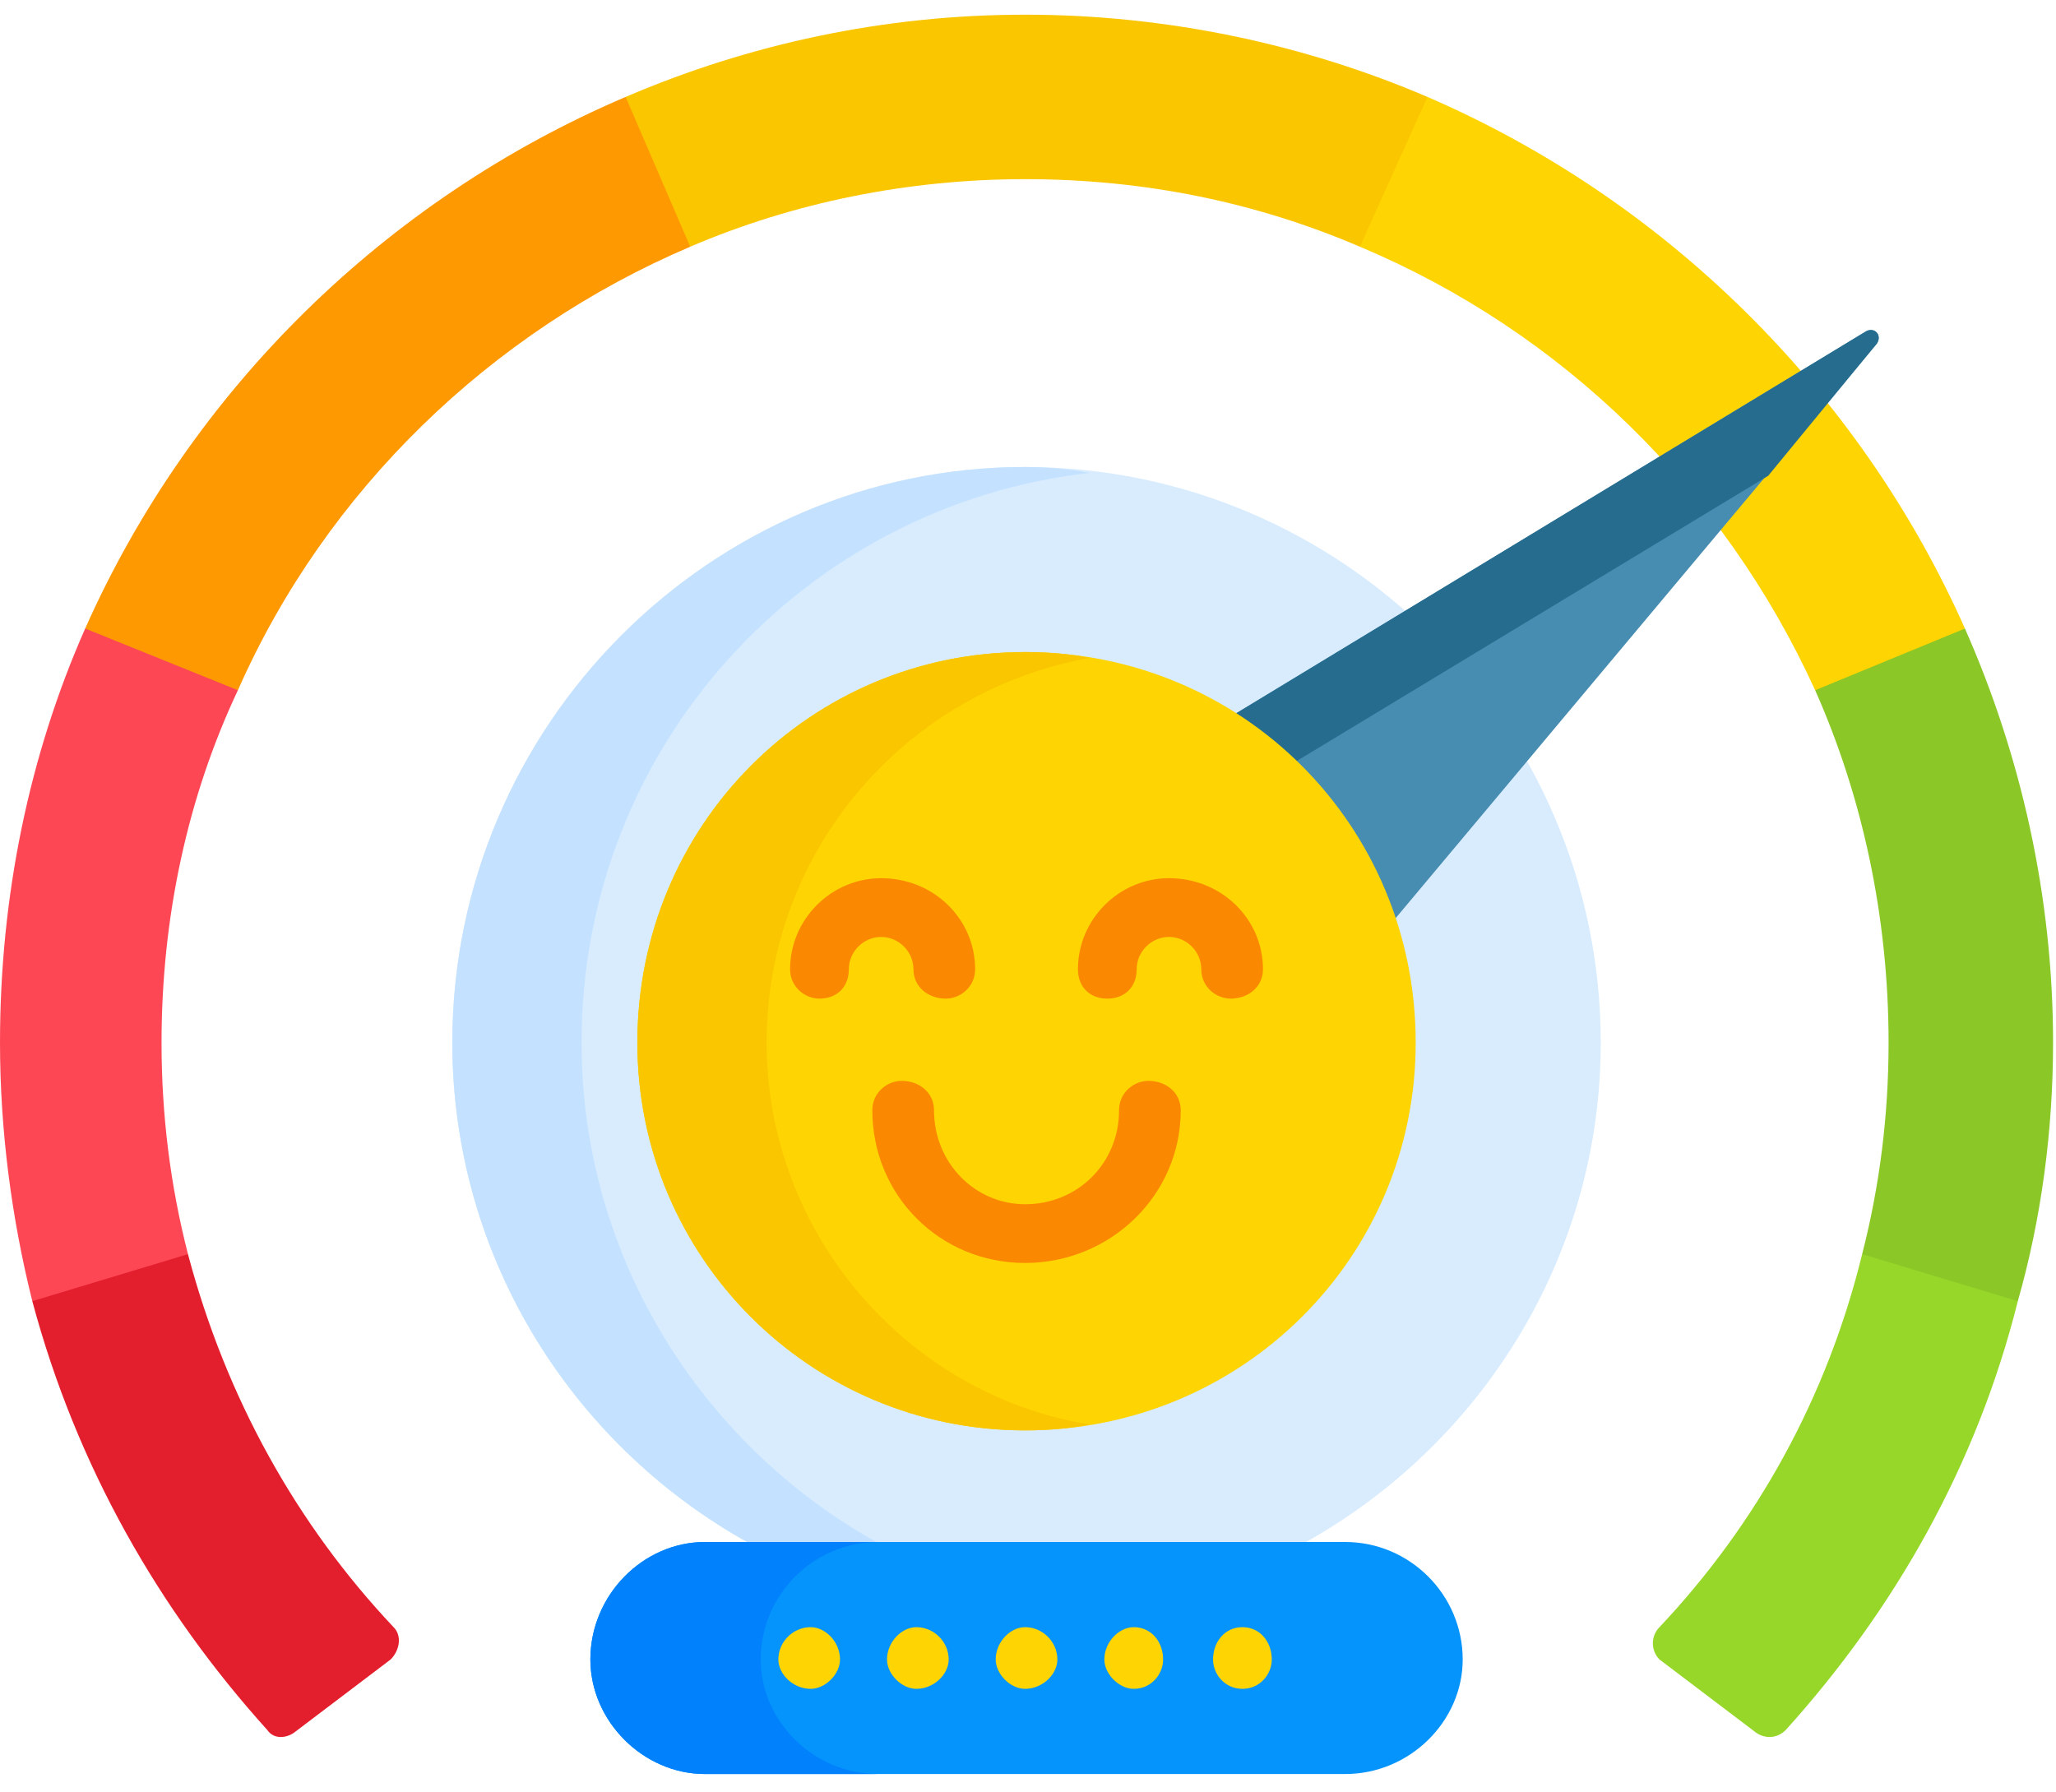 <svg version="1.2" xmlns="http://www.w3.org/2000/svg" viewBox="0 0 70 61" width="70" height="61"><style>.a{fill:#97d729}.b{fill:#8bc727}.c{fill:#fed402}.d{fill:#d8ecfe}.e{fill:#c4e2ff}.f{fill:#fac600}.g{fill:#0593fc}.h{fill:#0182fc}.i{fill:#478cb1}.j{fill:#266c8f}.k{fill:#fb8801}.l{fill:#fe9901}.m{fill:#fd4755}.n{fill:#e41f2d}</style><path class="a" d="m63.7 42.7h-0.3c-1.2 4.9-3.6 9.2-6.9 12.7-0.3 0.3-0.3 0.8 0 1.1l3.3 2.5c0.3 0.2 0.7 0.2 1-0.1 3.7-4.1 6.5-9 7.9-14.6l-0.2-0.2z"/><path class="b" d="m66.9 21.4h-0.2q0 0 0 0l-4.9 1.9q0 0 0 0v0.2c1.6 3.6 2.5 7.7 2.5 12q0 3.7-0.9 7.2l5.3 1.6c0.8-2.8 1.2-5.8 1.2-8.8 0-5-1.1-9.8-3-14.1z"/><path class="c" d="m48.6 3.3l-0.3 0.2-2 4.6v0.3c6.9 2.9 12.4 8.3 15.5 15.1l5.1-2.1c-3.6-8.1-10.2-14.6-18.3-18.1z"/><path class="d" d="m25.8 52.7h18.3c6.2-3.3 10.4-9.8 10.4-17.2 0-10.8-8.8-19.6-19.6-19.6-10.7 0-19.5 8.8-19.5 19.6 0 7.4 4.2 13.9 10.4 17.2z"/><path class="e" d="m25.8 52.7h4.4c-6.2-3.3-10.4-9.8-10.4-17.2 0-10.1 7.6-18.3 17.3-19.4q-1.1-0.2-2.2-0.2c-10.7 0-19.5 8.8-19.5 19.6 0 7.4 4.2 13.9 10.4 17.2z"/><path class="f" d="m34.9 0.5c-4.8 0-9.4 1-13.6 2.8v0.3l2 4.6 0.2 0.2c3.5-1.5 7.4-2.3 11.4-2.3 4.1 0 7.9 0.8 11.4 2.3l2.3-5.1c-4.2-1.8-8.9-2.8-13.7-2.8z"/><path class="g" d="m45.8 60.4h-21.8c-2.1 0-3.9-1.8-3.9-3.9 0-2.2 1.8-4 3.9-4h21.8c2.2 0 4 1.8 4 4 0 2.1-1.8 3.9-4 3.9z"/><path class="h" d="m25.9 56.5c0-2.2 1.8-4 4-4h-5.9c-2.1 0-3.9 1.8-3.9 4 0 2.1 1.8 3.9 3.9 3.9h5.9c-2.2 0-4-1.8-4-3.9z"/><path fill-rule="evenodd" class="c" d="m27.6 57.5c-0.6 0-1.1-0.5-1.1-1 0-0.6 0.5-1.1 1.1-1.1 0.5 0 1 0.5 1 1.1 0 0.5-0.5 1-1 1z"/><path fill-rule="evenodd" class="c" d="m31.2 57.5c-0.5 0-1-0.5-1-1 0-0.6 0.5-1.1 1-1.1 0.6 0 1.1 0.5 1.1 1.1 0 0.5-0.5 1-1.1 1z"/><path fill-rule="evenodd" class="c" d="m34.9 57.5c-0.5 0-1-0.5-1-1 0-0.6 0.5-1.1 1-1.1 0.6 0 1.1 0.5 1.1 1.1 0 0.5-0.5 1-1.1 1z"/><path fill-rule="evenodd" class="c" d="m38.6 57.5c-0.5 0-1-0.5-1-1 0-0.6 0.5-1.1 1-1.1 0.6 0 1 0.5 1 1.1 0 0.5-0.4 1-1 1z"/><path fill-rule="evenodd" class="c" d="m42.3 57.5c-0.6 0-1-0.5-1-1 0-0.6 0.4-1.1 1-1.1 0.6 0 1 0.5 1 1.1 0 0.5-0.4 1-1 1z"/><path class="i" d="m63.5 11.3l-21.6 13.1c2.6 1.6 4.6 4.1 5.5 7l16.5-19.7c0.2-0.3-0.1-0.6-0.4-0.4z"/><path class="j" d="m63.5 11.3l-21.6 13.1q1.1 0.7 2.1 1.6l16.2-9.8 3.7-4.5c0.2-0.3-0.1-0.6-0.4-0.4z"/><path fill-rule="evenodd" class="c" d="m34.9 48.7c-7.3 0-13.2-5.9-13.2-13.2 0-7.4 5.9-13.3 13.2-13.3 7.4 0 13.3 5.9 13.3 13.3 0 7.3-5.9 13.2-13.3 13.2z"/><path class="f" d="m26.1 35.5c0-6.6 4.8-12 11-13.1q-1-0.2-2.2-0.2c-7.3 0-13.2 5.9-13.2 13.3 0 7.3 5.9 13.2 13.2 13.2q1.2 0 2.2-0.2c-6.2-1-11-6.5-11-13z"/><path class="k" d="m34.9 43c-2.9 0-5.2-2.3-5.2-5.2 0-0.6 0.5-1 1-1 0.6 0 1.1 0.4 1.1 1 0 1.8 1.4 3.2 3.1 3.2 1.8 0 3.2-1.4 3.2-3.2 0-0.6 0.5-1 1-1 0.6 0 1.1 0.4 1.1 1 0 2.9-2.4 5.2-5.3 5.2z"/><path class="k" d="m32.2 34c-0.6 0-1.1-0.4-1.1-1 0-0.6-0.5-1.1-1.1-1.1-0.6 0-1.1 0.5-1.1 1.1 0 0.6-0.4 1-1 1-0.5 0-1-0.4-1-1 0-1.7 1.4-3.1 3.1-3.1 1.8 0 3.2 1.4 3.2 3.1 0 0.6-0.5 1-1 1z"/><path class="k" d="m41.9 34c-0.5 0-1-0.4-1-1 0-0.6-0.5-1.1-1.1-1.1-0.6 0-1.1 0.5-1.1 1.1 0 0.6-0.4 1-1 1-0.6 0-1-0.4-1-1 0-1.7 1.4-3.1 3.1-3.1 1.8 0 3.2 1.4 3.2 3.1 0 0.6-0.5 1-1.1 1z"/><path class="l" d="m21.3 3.3c-8.2 3.5-14.8 10-18.4 18.1l0.1 0.2 4.9 1.9h0.2c3-6.8 8.6-12.2 15.4-15.1z"/><path class="m" d=""/><path class="m" d="m8.1 23.5l-5.2-2.1c-1.9 4.3-2.9 9.1-2.9 14.1 0 3 0.4 6 1.1 8.8l0.2 0.1 5-1.5 0.1-0.2q-0.9-3.5-0.9-7.2c0-4.3 0.9-8.4 2.6-12z"/><path class="n" d="m6.4 42.7q0 0 0 0l-5.3 1.6c1.5 5.6 4.3 10.5 8 14.6 0.2 0.3 0.6 0.3 0.9 0.1l3.3-2.5c0.3-0.3 0.4-0.8 0.1-1.1-3.3-3.5-5.7-7.8-7-12.7z"/></svg>